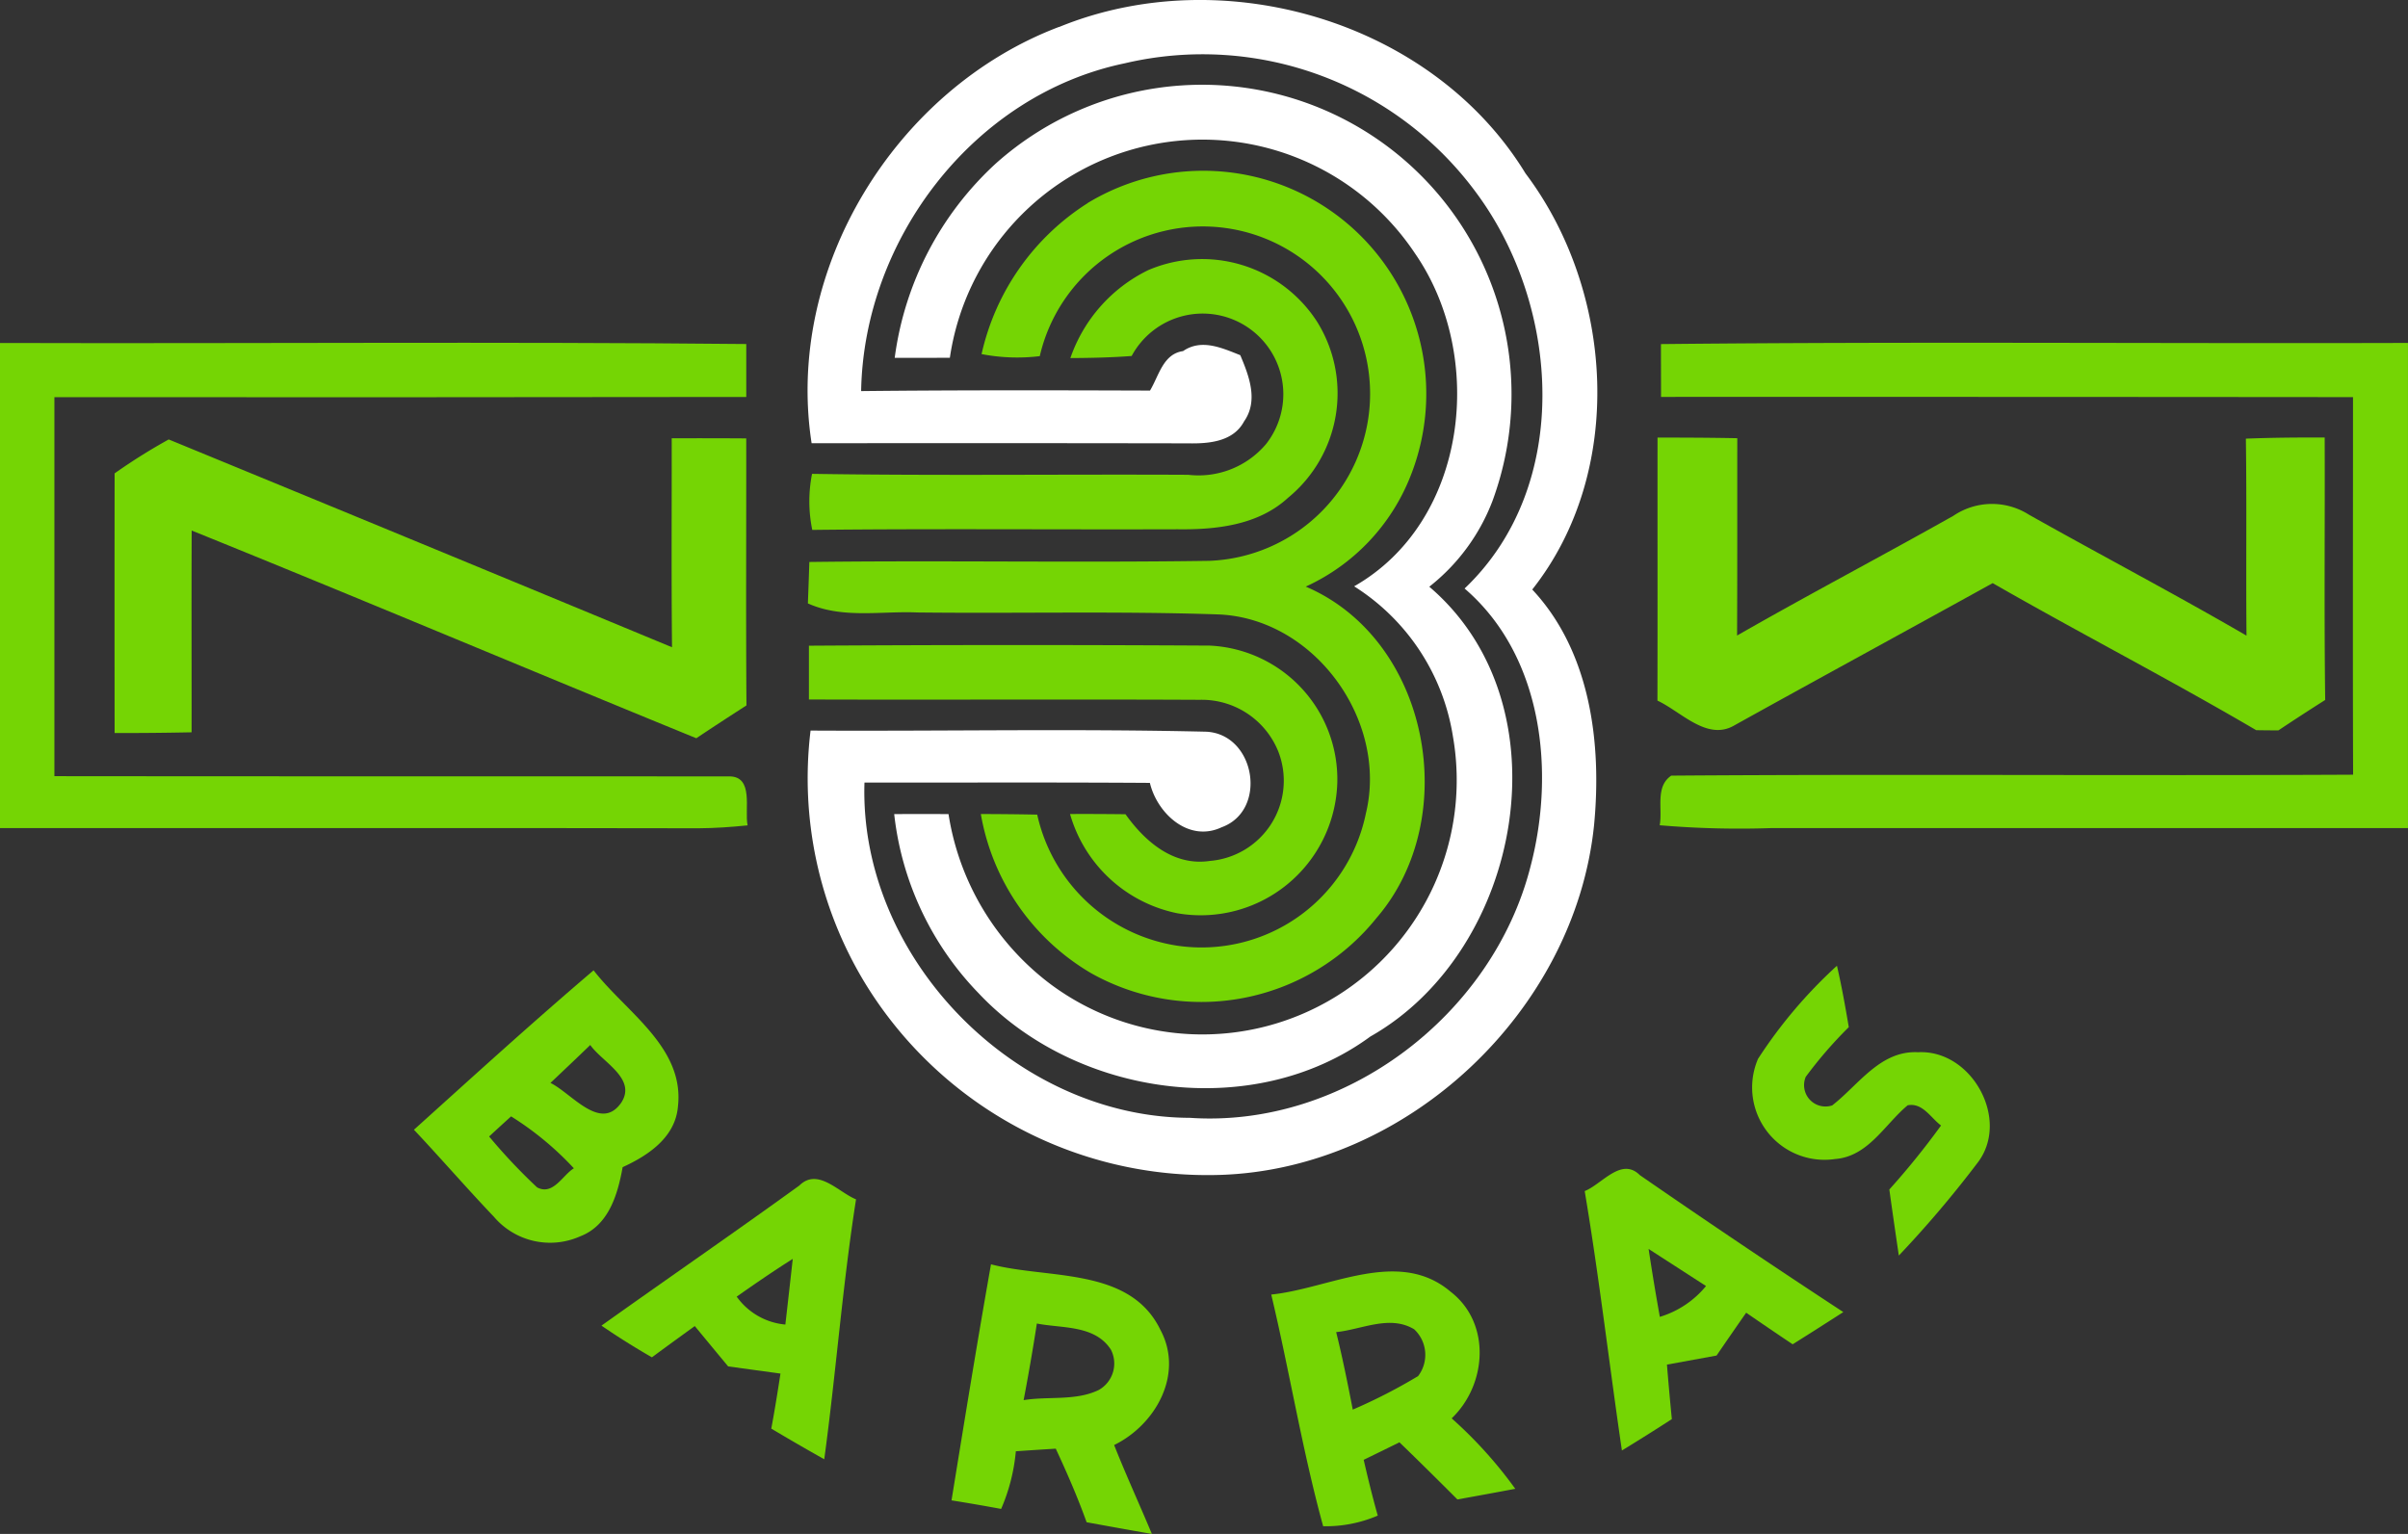 <svg id="Grupo_64" data-name="Grupo 64" xmlns="http://www.w3.org/2000/svg" xmlns:xlink="http://www.w3.org/1999/xlink" width="122" height="77.735" viewBox="0 0 122 77.735">
  <rect x="0" y="0" width="122" height="77.735" fill="#333333" stroke="none"/>
  <defs>
    <clipPath id="clip-path">
      <rect id="Retângulo_192" data-name="Retângulo 192" width="122" height="77.735" fill="none"/>
    </clipPath>
  </defs>
  <g id="Grupo_63" data-name="Grupo 63" clip-path="url(#clip-path)">
    <path id="Caminho_157" data-name="Caminho 157" d="M90.225,1.366c8.3-3.391,18.907-.306,23.624,7.42,4.489,5.952,5.081,15.094.343,21.089,2.952,3.153,3.528,7.8,3.132,11.936-.966,9.433-9.47,17.439-18.965,17.73a20.331,20.331,0,0,1-18.031-9.818,20,20,0,0,1-2.7-12.7c6.686.037,13.383-.1,20.064.058,2.482.143,3.105,3.993.761,4.843-1.658.782-3.259-.687-3.634-2.25-4.822-.032-9.639-.011-14.46-.016-.285,8.862,7.632,16.964,16.483,16.99,7.832.533,15.353-5.2,17.265-12.749,1.257-4.8.618-10.674-3.343-14.075,5.461-5.192,4.854-14.3.6-20.043A17.214,17.214,0,0,0,93.541,3.209C85.9,4.8,80.327,12.114,80.19,19.819c4.88-.053,9.755-.042,14.635-.026.449-.739.66-1.859,1.674-2,.935-.644,1.975-.158,2.9.206.444,1.051.93,2.308.19,3.359-.549,1.03-1.79,1.13-2.826,1.109q-9.538-.016-19.082-.005c-1.368-8.83,4.252-17.962,12.538-21.1" transform="translate(-36.561 0)" fill="#fff"/>
    <path id="Caminho_158" data-name="Caminho 158" d="M90.929,12.129A15.678,15.678,0,0,1,116.09,29.236a10.105,10.105,0,0,1-3.2,4.341c7.024,5.989,4.716,18.432-2.984,22.794C104,60.707,95,59.44,90.053,54.174A15.484,15.484,0,0,1,85.78,45.1c.914-.005,1.833-.005,2.752,0a13.359,13.359,0,0,0,5.144,8.6,12.887,12.887,0,0,0,20.407-12.564,11.018,11.018,0,0,0-5-7.579c5.767-3.285,6.692-11.656,3.084-16.869A12.936,12.936,0,0,0,88.6,21.974c-.935.005-1.864.005-2.794.005a16.243,16.243,0,0,1,5.123-9.85" transform="translate(-40.476 -3.844)" fill="#fff"/>
    <path id="Caminho_159" data-name="Caminho 159" d="M91.67,18.048a11.3,11.3,0,0,1,16.367,13.821,10.3,10.3,0,0,1-5.313,5.614c6.285,2.688,7.954,11.741,3.576,16.805a11.394,11.394,0,0,1-14.445,2.789,11.645,11.645,0,0,1-5.593-8.07c.951.005,1.907.011,2.857.032a8.6,8.6,0,0,0,7.109,6.644,8.5,8.5,0,0,0,9.543-6.707c1.135-4.685-2.583-9.866-7.447-10.082-5.086-.174-10.188-.042-15.279-.1-1.848-.079-3.8.327-5.545-.459.026-.7.053-1.4.074-2.1,6.76-.085,13.52.042,20.275-.058a8.476,8.476,0,1,0-8.6-10.373A9.5,9.5,0,0,1,86.3,25.7a12.216,12.216,0,0,1,5.371-7.647" transform="translate(-36.569 -7.756)" fill="#75d504"/>
    <path id="Caminho_160" data-name="Caminho 160" d="M94.778,25.423a6.931,6.931,0,0,1,8.582,2.593,6.848,6.848,0,0,1-1.468,8.931c-1.5,1.384-3.628,1.621-5.582,1.595-6.174.021-12.348-.037-18.522.032a7.149,7.149,0,0,1-.011-2.841c6.354.1,12.707.016,19.061.048a4.472,4.472,0,0,0,3.95-1.569,4.086,4.086,0,1,0-6.818-4.452c-1.03.079-2.07.1-3.105.106a7.773,7.773,0,0,1,3.914-4.442" transform="translate(-36.635 -11.72)" fill="#75d504"/>
    <path id="Caminho_161" data-name="Caminho 161" d="M0,32.9c12.607.037,25.208-.074,37.809.053v2.683q-17.532.024-35.053.011V54.853c11.392.016,22.784,0,34.176.011,1.283-.016.776,1.679.945,2.482-.829.085-1.658.143-2.493.148-11.793-.026-23.587,0-35.385-.011Z" transform="translate(0 -15.519)" fill="#75d504"/>
    <path id="Caminho_162" data-name="Caminho 162" d="M159.283,32.957c12.612-.132,25.229-.021,37.846-.058V57.484H164.9a47.433,47.433,0,0,1-5.683-.143c.158-.829-.243-1.949.586-2.514,11.513-.085,23.032.011,34.546-.048-.021-6.38-.005-12.76-.005-19.134q-17.532-.016-35.058-.011c0-.893-.005-1.785-.005-2.678" transform="translate(-75.13 -15.52)" fill="#75d504"/>
    <path id="Caminho_163" data-name="Caminho 163" d="M11,43.828a29.318,29.318,0,0,1,2.736-1.716q12.755,5.244,25.5,10.531c-.037-3.528-.011-7.056-.016-10.589q1.885-.008,3.776.005c.005,4.51-.021,9.021.011,13.531-.85.549-1.7,1.1-2.54,1.664C31.933,53.768,23.446,50.182,14.9,46.728c-.016,3.406,0,6.818-.005,10.225q-1.949.04-3.9.037-.008-6.583,0-13.161" transform="translate(-5.188 -19.842)" fill="#75d504"/>
    <path id="Caminho_164" data-name="Caminho 164" d="M159,41.986c1.347,0,2.694.005,4.04.032-.005,3.338.005,6.67-.011,10,3.623-2.076,7.32-4.019,10.959-6.068a3.487,3.487,0,0,1,3.834-.053c3.66,2.06,7.383,4.014,11.017,6.126-.032-3.327.016-6.655-.032-9.982,1.326-.053,2.657-.063,3.993-.058.016,4.431-.032,8.862.026,13.3q-1.2.761-2.371,1.542c-.28,0-.845-.005-1.125-.011-4.394-2.577-8.931-4.917-13.351-7.452-4.352,2.408-8.725,4.785-13.071,7.2-1.389.829-2.709-.687-3.914-1.246.011-4.447,0-8.889.005-13.335" transform="translate(-75.021 -19.811)" fill="#75d504"/>
    <path id="Caminho_165" data-name="Caminho 165" d="M77.6,61.924q10.156-.063,20.3-.005a6.781,6.781,0,0,1,6.47,6.919,6.923,6.923,0,0,1-8.112,6.644,7.132,7.132,0,0,1-5.429-5.028c.935-.005,1.875,0,2.81.011.988,1.384,2.435,2.641,4.273,2.366a4.078,4.078,0,0,0,3.48-5.514,4.18,4.18,0,0,0-3.987-2.651c-6.6-.032-13.2.005-19.805-.016Z" transform="translate(-36.616 -29.202)" fill="#75d504"/>
    <path id="Caminho_166" data-name="Caminho 166" d="M48.815,93.1c-3.09,2.63-6.089,5.361-9.105,8.081,1.368,1.452,2.672,2.963,4.051,4.41a3.738,3.738,0,0,0,4.368.993c1.452-.555,1.907-2.128,2.155-3.507,1.294-.592,2.662-1.505,2.8-3.058.354-3.021-2.646-4.806-4.273-6.919m-2.863,11a28.728,28.728,0,0,1-2.429-2.577c.37-.343.739-.681,1.114-1.019a15.669,15.669,0,0,1,3.179,2.63c-.57.349-1.056,1.4-1.864.966m4.278-4.31c-1.046,1.542-2.53-.465-3.6-.982.676-.639,1.352-1.278,2.017-1.922.6.861,2.35,1.69,1.584,2.9" transform="translate(-18.738 -43.929)" fill="#75d504"/>
    <path id="Caminho_167" data-name="Caminho 167" d="M168.349,97.372a24.174,24.174,0,0,1,3.987-4.7c.238,1.03.423,2.065.6,3.111a21.5,21.5,0,0,0-2.181,2.519,1.083,1.083,0,0,0,1.341,1.447c1.341-1.04,2.435-2.794,4.352-2.694,2.73-.143,4.7,3.449,2.995,5.625a55.815,55.815,0,0,1-3.972,4.679c-.164-1.12-.327-2.234-.481-3.348a39.485,39.485,0,0,0,2.62-3.243c-.523-.386-.93-1.167-1.69-1.025-1.172.977-2,2.6-3.686,2.725a3.667,3.667,0,0,1-3.887-5.1" transform="translate(-79.268 -43.731)" fill="#75d504"/>
    <path id="Caminho_168" data-name="Caminho 168" d="M152.02,113.282c.877-.349,1.854-1.743,2.794-.808q5.11,3.533,10.309,6.94c-.856.549-1.706,1.093-2.567,1.632-.792-.528-1.574-1.062-2.355-1.6q-.753,1.077-1.5,2.171l-2.514.459c.074.919.158,1.843.248,2.762-.834.539-1.679,1.072-2.53,1.59-.644-4.378-1.151-8.778-1.885-13.145m3.237,2.931c.174,1.146.364,2.3.57,3.443a4.834,4.834,0,0,0,2.34-1.563" transform="translate(-71.732 -52.922)" fill="#75d504"/>
    <path id="Caminho_169" data-name="Caminho 169" d="M67.724,113.461c.935-.924,1.986.343,2.873.7-.687,4.368-1.014,8.788-1.611,13.172q-1.355-.761-2.683-1.553c.174-.93.322-1.859.465-2.789l-2.651-.364q-.848-1.022-1.69-2.044c-.729.528-1.452,1.051-2.171,1.584-.871-.5-1.727-1.035-2.556-1.606,3.333-2.377,6.707-4.7,10.024-7.1m-3.174,5.63a3.4,3.4,0,0,0,2.466,1.415q.19-1.664.375-3.327c-.966.607-1.907,1.257-2.841,1.912" transform="translate(-27.226 -53.382)" fill="#75d504"/>
    <path id="Caminho_170" data-name="Caminho 170" d="M93.282,121.317c2.9.761,7.035.121,8.582,3.322,1.2,2.239-.238,4.806-2.345,5.836.6,1.516,1.283,3,1.912,4.505-1.1-.19-2.2-.391-3.306-.592-.454-1.268-.993-2.5-1.563-3.729-.676.042-1.347.085-2.023.132a9.479,9.479,0,0,1-.745,2.921c-.834-.153-1.674-.3-2.514-.433.65-3.993,1.294-7.98,2-11.962m2.324,3q-.3,1.941-.671,3.882c1.257-.206,2.646.053,3.813-.518a1.538,1.538,0,0,0,.607-2.044c-.819-1.257-2.466-1.067-3.75-1.32" transform="translate(-43.072 -57.245)" fill="#75d504"/>
    <path id="Caminho_171" data-name="Caminho 171" d="M121.95,123.172c2.958-.3,6.449-2.387,9.089-.143,2.06,1.59,1.843,4.706.053,6.417a21.957,21.957,0,0,1,3.222,3.57q-1.466.277-2.931.539c-.972-.972-1.944-1.938-2.936-2.894l-1.812.887c.217.945.449,1.891.713,2.826a6.684,6.684,0,0,1-2.767.539c-1.062-3.866-1.7-7.838-2.63-11.741m3.29,1.907c.322,1.3.586,2.609.84,3.924a27.535,27.535,0,0,0,3.311-1.7,1.772,1.772,0,0,0-.2-2.371c-1.236-.745-2.651.011-3.95.143" transform="translate(-57.544 -57.568)" fill="#75d504"/>
  </g>
</svg>
